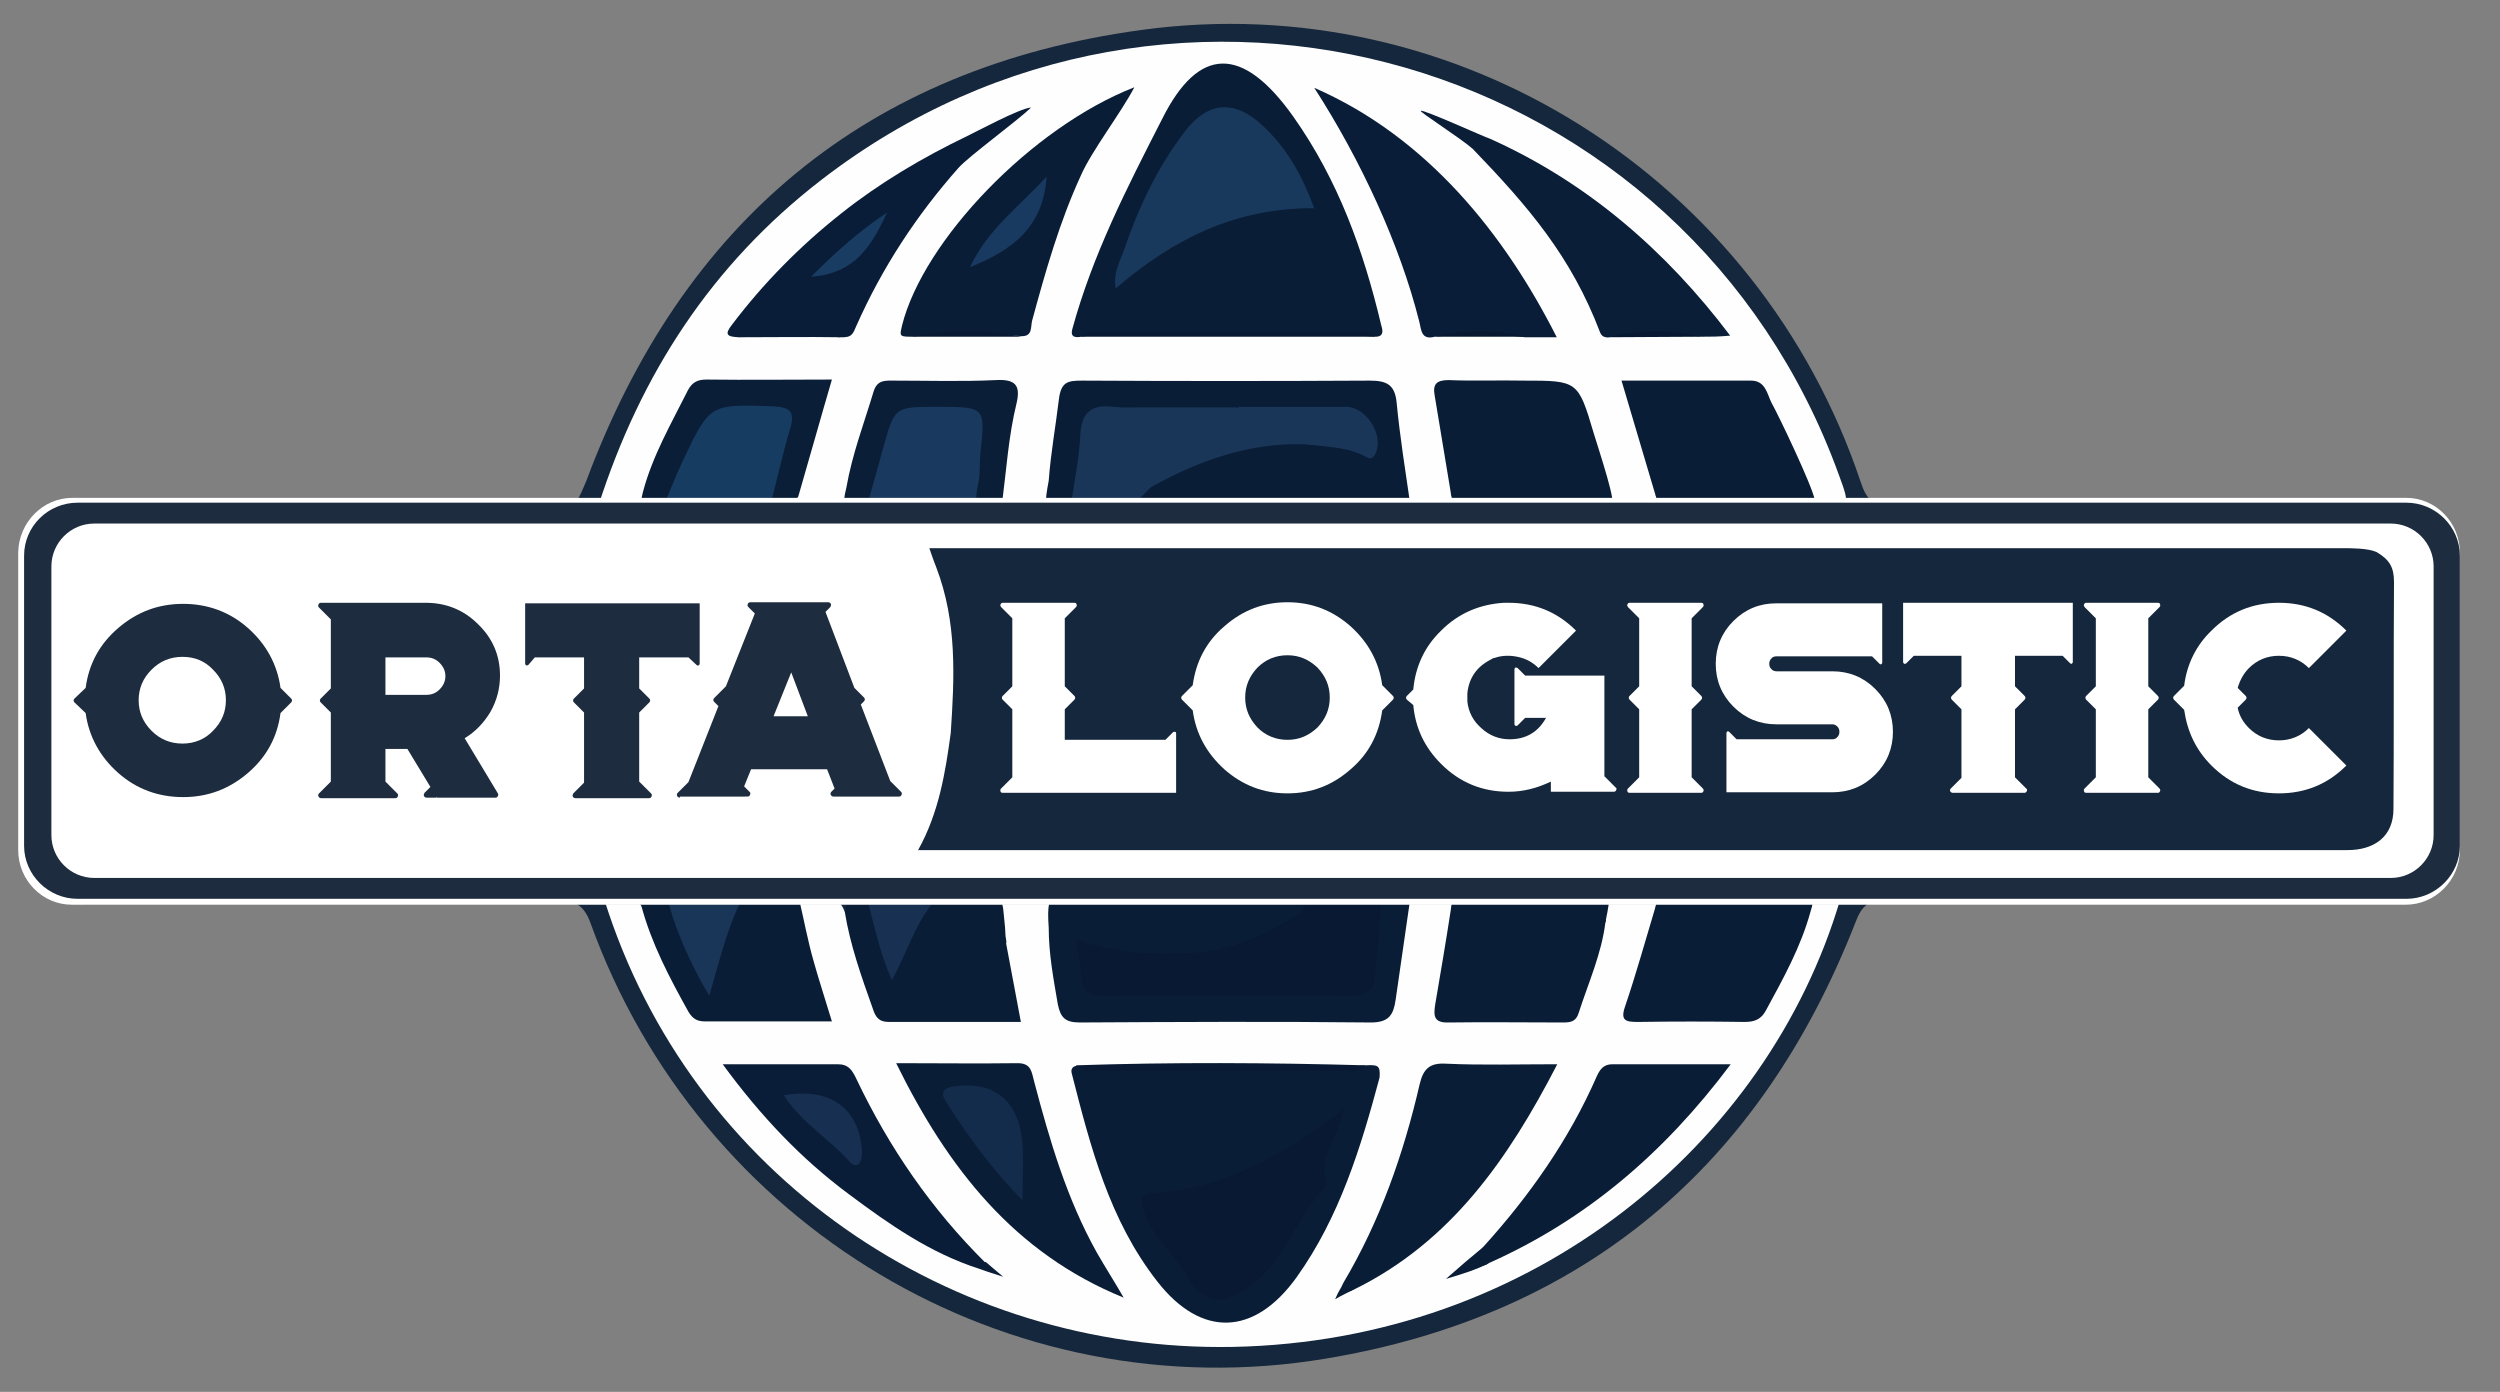 <?xml version="1.0" encoding="utf-8"?>
<!-- Generator: Adobe Illustrator 24.0.1, SVG Export Plug-In . SVG Version: 6.00 Build 0)  -->
<!DOCTYPE svg PUBLIC "-//W3C//DTD SVG 1.1//EN" "http://www.w3.org/Graphics/SVG/1.1/DTD/svg11.dtd">
<svg version="1.1" id="Слой_1" xmlns:x="http://ns.adobe.com/Extensibility/1.0/" xmlns:i="http://ns.adobe.com/AdobeIllustrator/10.0/" xmlns:graph="http://ns.adobe.com/Graphs/1.0/"
	 xmlns="http://www.w3.org/2000/svg" xmlns:xlink="http://www.w3.org/1999/xlink" x="0px" y="0px" viewBox="0 0 467 260"
	 style="enable-background:new 0 0 467 260;" xml:space="preserve">
<rect x="0" y="0" width="467" height="260" fill="#808080" stroke="none"/>
<style type="text/css">
	.st0{fill:#15273C;}
	.st1{fill:#FEFEFE;}
	.st2{fill:#091D37;}
	.st3{fill:#091933;}
	.st4{fill:#0A1D37;}
	.st5{fill:#19395E;}
	.st6{fill:#173C62;}
	.st7{fill:#0A1E38;}
	.st8{fill:#193659;}
	.st9{fill:#193558;}
	.st10{fill:#183153;}
	.st11{fill:#394B5D;}
	.st12{fill:#0A1D38;}
	.st13{fill:#091932;}
	.st14{fill:#071932;}
	.st15{fill:#18385C;}
	.st16{fill:#183A60;}
	.st17{fill:#193C62;}
	.st18{fill:#142C4C;}
	.st19{fill:#172F51;}
	.st20{fill:#1D2C3E;}
	.st21{fill:#FFFFFF;}
</style>
<g>
	<path class="st0" d="M399,168.2c-15.5,0-31,0.1-46.5-0.1c-3.4,0-4.7,1-5.9,4.2c-17.8,45.6-50.8,73.5-99,81.5
		c-59.4,9.9-116.9-24.8-137.3-81.4c-1.3-3.5-3-4.2-6.3-4.2c-28.3,0.1-56.6,0.1-84.9,0.1c-8.5,0-13-4.5-13-12.7c0-16.1,0-32.3,0-48.4
		c0-7.2,5.6-12.7,13-12.7c28,0,56-0.1,83.9,0.1c3.8,0,3.9,1.6,6.5-4.7c18-48.4,52.4-77.3,103.7-84.3c59-8.1,115.4,27.7,134.4,84.5
		c1.1,3.4,2.5,4.5,6.1,4.5c30.6-0.2,61.3-0.1,91.9-0.1c6.6,0,13.3,6.6,13.3,13.1c0,16.1,0,32.3,0,48.4c0,6.2-6.1,12.3-12.4,12.3
		C430.6,168.3,414.8,168.2,399,168.2z"/>
	<path class="st1" d="M231.4,98.4c70.3,0,140.6,0,210.9,0c6.4,0,10.6,4.1,10.6,10.6c0,15,0,30,0,45c0,5.5-3.4,9.1-9,9.4
		c-1.2,0.1-2.3,0-3.5,0c-89.1,0-178.2,0-267.4,0c-50,0-99.9-0.1-149.9,0.1c-4.6,0-7.9-1.9-11.6-3.8c-2-1.1-1.4-2.8-1.4-4.4
		c0-16,0-32,0-48c0-4.8,4.4-9.1,9.4-9.1c8.8,0,17.7,0.1,26.5,0.1C107.8,98.4,169.6,98.4,231.4,98.4L231.4,98.4z"/>
	<path class="st1" d="M271.2,92.6c4.4,4.4-5.2,1-7.6,1.9c-3-2.6-2.3-6.4-2.8-9.7c-1.8-13.5-1.3-11.5-13.2-11.6
		c-14-0.1-27.9,0.1-41.9-0.1c-4.3-0.1-6.1,1.7-7,5.8c-0.8,3.8,0.1,8.1-2.6,11.5c2,6.7-5.2,4-8.7,4.2c-2-3.3-0.4-6.8-0.2-10.1
		c0.1-2.5,0.7-4.9,1.1-7.4c0.4-2.4-0.3-3.9-3-4c-5.6-0.1-11.3-0.1-16.9,0c-3.1,0.1-4,2.3-5,4.7c-1.9,4.6-2.4,9.7-5.2,13.8
		c1.2,5.1-9.6,3.6-9.1,1.9c-1.3-5.2,1.7-9.7,2.8-14.4c1.5-6.2,1.6-6.2-4.6-6.2c-3.8,0-7.7,0.2-11.5-0.1c-3.9-0.2-6,1.5-7.8,4.8
		c-2.8,4.9-4.6,10.2-7.8,14.9c0,4-5.2,1.6-8.4,1.9c7.9-24.6,21.2-45,41.5-60.7c66-51.1,161.8-23.4,190.2,55c2.2,6,2.2,6-4.1,5.7
		c-1.8-0.8-1.8-2.9-2.8-4.2c-0.2-0.4-0.4-0.8-0.6-1.2c-1-2.4-1.7-4.8-3.1-7c-2.2-7.6-7.3-10.4-15-9.2c-2.6,0.4-5.3,0-7.9,0.1
		c-4.9,0.1-5,0.3-3.6,5.3c1.4,4.7,3.9,9.2,2.9,14.4c2,3.7-3.6,1.4-5.4,2c-3.7,1.2-2.4-2.7-3.8-4c-2.8-3.9-3.4-8.6-4.9-12.9
		c-1.2-3.3-3.1-4.8-6.6-4.7c-4.8,0.2-9.6,0.1-14.5,0c-3.6-0.1-4.7,1.5-4,4.9C271.1,82.8,272.6,87.6,271.2,92.6z"/>
	<path class="st1" d="M338,170.2c0.4-3.2,3.3-2.7,5.7-2c-13.5,45.4-57.3,82.3-113.4,83.4c-52.6,1-101.2-31.9-117.4-83.5
		c2.4-0.1,4.9-1.3,6.9,1.1c3.8,4.3,4.9,10,7.6,14.9c2.2,4.1,4.8,5.9,9.4,5.5c3.9-0.3,7.9-0.2,11.9,0c3.7,0.1,4.9-1.3,3.5-4.8
		c-1.3-3.4-1.9-7-2.9-10.5c-0.6-2-1.2-4.2,0-6.3c2.9,0.6,6.7-2.3,8.5,2.3c3.3,3.7,3.1,8.6,4.8,12.9c2.4,6.1,2.4,6.3,9,6.3
		c4.5,0,9-0.1,13.5,0.1c2.9,0.1,3.8-1,3.5-3.8c-0.4-3.2-1.8-6.5-0.6-9.8c0-1-0.9-2-0.9-3c0-1.9-1.6-4.9,3.1-5.1
		c14.1-2,7.2,11.4,7.8,14.4c1.3,6.5,1.9,7.2,8.4,7.2c15.3,0,30.6,0,45.9,0c6,0,6.6-0.6,7.7-6.6c0.6-3.3,0.7-6.6,1.3-9.9
		c0.4-1.7,0.3-3.7,2.1-4.8c2.5,0.8,7.8-3.5,9.4,0.9c1.7,4.7-2,10.1-2.5,14.6c-0.7,5.7-0.6,5.9,5.2,5.9c4.3,0,8.6-0.1,13,0
		c3.5,0.1,5.4-1.3,6.6-4.6c1.6-4.3,2-9.1,4.9-12.9c-1.3-4.9,0.2-4.9,3.6-4.1c1.8,0.5,6.3-2.8,6.9,1.1c0.6,5.3-3.1,10.9-4.6,15.8
		c-1.2,4.1-1,4.6,3.4,4.7c4.7,0.1,9.3-0.1,14,0.1c3.4,0.1,5.4-1.5,7.1-4.4C333.2,180.3,334.1,174.4,338,170.2z"/>
	<path class="st2" d="M195.9,89.8c0.4-5.3,1.3-10.2,1.9-15.2c0.4-3.3,1.7-3.5,4.3-3.5c17.9,0.1,35.8,0.1,53.8,0c3.2,0,4.7,0.8,5,4.2
		c0.6,6.2,1.6,12.5,2.5,18.7c-15.6,0-31.1,0.1-46.7,0.1c-1.3,0-2.7,0.3-3.7-1c0.2-1.4,1.2-2.3,2.3-3.1c8.8-5.7,18.3-8.8,28.8-7.8
		c2.4,0.9,4.9,0.4,7.3,0.9c1.3,0.2,3.2,1.3,3.6-1c0.3-1.9-0.4-3.6-2.5-4.3c-1-0.3-1.9-0.3-2.9-0.3c-6.4,0-12.9-0.2-19.3,0.1
		c-5.6,0.1-11.1-0.2-16.7-0.1c-10.1,0.1-10.1,0.1-11.3,10.1c-0.3,2.3-0.6,4.6-2.3,6.5C196.5,94.6,194.3,98.1,195.9,89.8z"/>
	<path class="st2" d="M263.4,168.1c-0.9,6.2-1.8,12.5-2.7,18.7c-0.4,2.7-1.2,4.2-4.6,4.2c-18.1-0.2-36.3-0.1-54.4,0
		c-2.8,0-3.6-1-4.1-3.4c-0.8-4.7-1.7-9.4-1.7-14.3c-0.6-8.3,1.5-5.5,5.8-5.4c14.1,0.3,28.2,0.1,42.4,0.1c1.2,3.7-1.9,4.6-4,5.8
		c-10.1,5.9-21,6.6-32.4,4.9c-1.5-0.2-3.8-2.3-4.3,0.8c-0.4,2.3,0.5,4.7,3.6,5c1.3,0.1,2.7,0.1,4,0.1c12.5,0,25,0,37.4,0
		c6.6,0,6.6-0.2,7.4-6.5c0.4-3.4,0.2-7,2.3-10.1C259.8,168,261.6,168.1,263.4,168.1z"/>
	<path class="st3" d="M258,168c-0.4,4.8-0.6,9.6-1.1,14.3c-0.2,2.5-1.6,3.7-4.3,3.7c-15.5-0.1-30.9-0.1-46.4,0
		c-2.6,0-4.1-0.8-4.2-3.7c-0.1-2.1-0.6-4.2-1.1-6.9c7.2,2.7,14.1,2.9,21.2,2.6c7.5-0.3,14-3.2,20.2-7.1c1.1-0.7,1.7-1.6,1.7-2.8
		C248.7,168,253.3,168,258,168z"/>
	<path class="st2" d="M187.9,176c0.9,4.8,1.8,9.6,2.8,14.9c-8.5,0-16.6,0-24.7,0c-1.9,0-2.5-1-3-2.6c-2.1-5.9-4.2-11.8-5.2-18
		c0.4-2.7,2.4-2.4,4.2-2.4c3.1,3.1,2.6,7.6,4.8,11.8c1.2-2.6,2.3-5.1,3.6-7.4c0.8-1.4,1-3.7,3.5-3.4c3.4-1.8,7-0.8,10.6-0.9
		c2-0.1,2.8-0.4,3,2.8C187.7,172.5,187.8,173.7,187.9,176z"/>
	<path class="st2" d="M271,92c-1-6-2-12.1-3-18.1c-0.4-2.1,0.3-2.9,2.6-2.9c4.7,0.2,9.3,0,14,0.1c10.1,0,10.2,0,13.1,9.8
		c0.9,3,4.8,14.6,3.1,13.2c0.4,3-1.7,0.5-4.8,0C289.8,93.6,271.5,99.3,271,92z"/>
	<path class="st4" d="M149.3,168.1c0.9,3.8,1.6,7.7,2.7,11.5c1,3.6,2.2,7.2,3.4,11.2c-8.2,0-15.9,0-23.7,0c-1.5,0-2.3-0.5-3.1-1.8
		c-3.5-6.3-6.9-12.7-8.8-19.8c1.6-2.2,3.4-1.1,5.1-0.3c3.4,3.7,4.2,8.7,6.6,12.7c0,0.9,1,0.1,0.4,0.3c-0.3,0.1-0.4,0-0.4-0.3
		c0.8-4.9,2.4-9.4,6.4-12.7C141.7,167.1,145.6,168.2,149.3,168.1z"/>
	<path class="st2" d="M339,93.4c-0.4-2.5-6.8-15.9-8.1-18.2c-0.8-1.6-1.1-4.1-3.8-4.1c-8,0-16,0-24.2,0c2.2,7.4,4.2,14.2,6.2,20.9
		c2.3,8.4,9.7,2.3,9.7,2.3"/>
	<path class="st4" d="M275,168c7.7,0,15.3,0,23,0c0.5,0.4,1.4,0.9,1,1.5c-2.8,4.2-2.9,9.4-4.9,13.9c-1.2,2.5-3,3.8-5.8,3.9
		c-4,0.1-7.9,0-11.9,0.3c-2.3,0.2-3.6-1.1-3.5-3.2C273,178.9,272.3,173.2,275,168z"/>
	<path class="st5" d="M183,90c-0.9,3.3,2.5,4.6-6.5,4.1c-4.8-0.3-9.6-0.1-14.4-0.1c-1.4-6.6,1.7-12.1,4.5-17.7
		c0.4-0.9,1.5-1.3,2.5-1.4c4.5-0.6,8.9-0.5,13.4-0.1c1.9,0.2,3.2,1.2,3,3.2C185.1,82.1,185.3,86.3,183,90z"/>
	<path class="st6" d="M144,94c-6.6,0-13.2,0-19.9,0c0-7,3.9-12.5,7.6-17.9c1.4-2.1,13.8-2.1,15.9-0.6c1.2,0.9,1.6,2.2,1.3,3.5
		C147.8,84.2,147.3,89.6,144,94z"/>
	<path class="st7" d="M144,94c1.2-4.6,2.2-9.3,3.6-13.9c1-3.3-0.1-4-3.2-4.2c-11.8-0.4-11.8-0.5-16.9,10.3c-1.2,2.5-2.2,5.2-3.3,7.7
		c-1.6-0.2-5.6,3.8-4.1-2c1.8-6.8,5.3-12.8,8.4-19c0.8-1.5,1.8-2,3.5-2c7.6,0.1,15.3,0,23.4,0c-2.2,7.5-4.2,14.7-6.3,21.9
		C147.4,94,145.7,94.1,144,94z"/>
	<path class="st7" d="M182.8,90c0.3-1.7,0.2-3.4,0.3-5c1-9,1.1-9-8.1-9c-8,0-7.9,0-10.1,8c-0.9,3.3-1.9,6.7-2.8,10
		c-2.1,0.1-5.7,3.9-4-2.9c1.1-6.3,3.3-12,5.1-18c0.7-2.2,2.2-2,3.9-2c6.3,0,12.6,0.2,18.9-0.1c3.6-0.2,4.7,0.9,3.9,4.3
		c-1.5,6.1-1.9,12.4-2.7,18.6C184,94.5,181.3,96.7,182.8,90z"/>
	<path class="st8" d="M244,83c-10.5-0.4-20,3-29,8c-2,0.9-4.1,1.8-6,3c-1,0-2,0-3,0c-0.8-0.6-2.1-1.5-1.3-2.3
		c4.8-4.6,8.4-10.3,14-14c0.3-0.2,1-0.3,1.3,0.3c0-0.1,0-0.1-0.1-0.2c-2.2-0.9-5.5,2.5-7-1.7c6,0,12,0,18,0
		c3.4,1.1,6.8,0.2,10.2,0.5c1,0.1,2.1-0.2,2.9,0.2c1.7,0.8,0.4,1.7,0,2.7c-0.6,1.8,0.9,0.4,1.3,0.6c1.1,0.5,1.3,2.4,2.3,2.1
		C249.4,81.8,246.3,83.3,244,83z"/>
	<path class="st4" d="M315,168c1.7-0.8,18.2,1.1,18,0c2,0.3,7.1-3.3,5.2,2.3c-1.8,6.6-5.1,12.5-8.3,18.4c-0.9,1.7-2.1,2.2-4,2.2
		c-6.6-0.1-13.3-0.1-19.9,0c-2.3,0-3.4-0.2-2.4-3c2-5.9,3.7-12,5.5-18C310,165.6,312.8,167.9,315,168z"/>
	<path class="st4" d="M275,168c-0.3,4.9-0.7,9.7-1,14.6c-0.1,2.4-0.6,4.8,3.5,3.6c2.4-0.7,5.3-0.2,7.9-0.2c6.8,0,8.5-1.7,8.7-8.8
		c0.1-3.5,3.3-5.8,3.8-9.1c2.7,0.3,3.2-1.8,2,4.1c-0.7,5.9-3.2,11.4-5,17c-0.5,1.7-1.6,1.8-3,1.8c-7.1,0-14.2-0.1-21.3,0
		c-2.9,0.1-2.8-1.4-2.5-3.4c1-5.9,2-11.7,2.9-17.6C271.5,165.2,273.1,167.6,275,168z"/>
	<path class="st8" d="M213,76.1c2.3,2,5.1,0.4,7.9,1.2c-4.4,2.9-7.1,7.6-11.6,10.2c-0.4,0.2-0.5,0.6-0.4,1.2c0.4,2.4,0.3,2.6-2,2.7
		c-2.9,0.2-0.8,1.6-0.8,2.6c-2,0-4,0-6,0c0.6-4.2,1.5-8.5,1.7-12.7c0.2-4.5,2.3-5.8,6.3-5.3C209.7,76.2,211.3,76.1,213,76.1z"/>
	<path class="st9" d="M138.1,169c-2.3,4.6-4,11.5-5.6,17c-3-4.9-6.2-11.9-7.5-17C129.3,167.3,133.7,167.3,138.1,169z"/>
	<path class="st10" d="M174,169c-3.2,4-4.6,9-7.4,14.1c-2.3-5.3-3.3-10.3-4.6-15.1C166,168.5,170.2,166.9,174,169z"/>
	<path class="st8" d="M209,94c1.5-2.1,3.3-3.4,6-3c-0.7,0.7-1.3,1.3-2,2C211.8,93.7,210.5,94.2,209,94z"/>
	<path class="st0" d="M443,103c2.4,1.4,3,3.5,3,6.2c-0.1,14.1,0,28.3-0.1,42.4c0,5.2-2,7.3-7,7.3c-87.6,0-175.1,0-262.7,0
		c-1.1,0-2.3-0.1-4.3-0.2c3.9-7,5.1-14.3,6.1-21.7c0.7-10.4,1.6-20.9-2.7-30.9c-1.1-2.6-0.7-3.8,2.2-3.6c0.8,0,1.7,0,2.5,0
		c86,0,172,0,258,0C439.7,102.6,441.4,102.2,443,103z"/>
	<path class="st11" d="M443,103c-87.3,0-174.6,0-262,0c-6,0-5.6-0.1-3.8,5.6c3,9.3,2.3,18.9,0.9,28.4c-0.6-7,0.5-14-0.9-20.9
		c-0.5-2.4-1-4.9-1.8-7.3c-2.3-6.8-2.4-6.8,4.7-6.8c85.8,0,171.5,0,257.3,0.1C439.3,102.1,441.4,101.1,443,103z"/>
	<path class="st2" d="M202,62.9c-1.1,0.2-2.1,0.1-1.7-1.4c3.8-13.9,10.1-26.2,16.8-39.3c6.8-13.6,15-13.8,24.5-0.4
		c8.4,11.9,13.1,25,16.4,38.9c0.2,0.7,0.7,2.1-0.9,2.2c-12.9-0.9-25.8-0.2-38.6-0.3C212.9,62.5,207.4,62,202,62.9z"/>
	<path class="st4" d="M170,62.9c-2.1,0-1.9-0.3-1.5-2.1c4-15.9,24.2-37,43.4-44.5c-2.5,4.8-8,11.9-10,16.5c-4,8.7-6.6,17.9-9.1,27.1
		c-0.3,1.2,0.1,2.9-1.9,2.9C184,62.3,177,62.3,170,62.9z"/>
	<path class="st12" d="M138,63c-2.2-0.1-2.7-0.5-1.3-2.3c5.9-7.8,12.7-14.7,20.4-20.8c7.3-5.8,15.3-10.5,23.6-14.5
		c1.1-0.5,10-5.3,11.9-5.3c-2.6,2.5-11.5,9-13.5,11.2c-7.9,8.9-14.3,18.7-19.1,29.5c-0.7,1.6-0.8,2.3-3.1,2.2
		C150.7,62.6,144.4,61.8,138,63z"/>
	<path class="st12" d="M268,62.9c-2.6,0.7-2.5-1.4-2.9-2.9c-3.6-14.3-10.9-30.1-19.6-43.6c21.1,9.2,35.6,27.4,45.3,46.6
		c-2.3,0-4.1,0-5.9,0C279.3,62.3,273.6,62.3,268,62.9z"/>
	<path class="st7" d="M278.3,25.9c18.1,8.1,32.9,20.9,44.9,36.8c-2.4,0.2-3.3,0.2-5.3,0.2c-5.6-0.6-11.3-0.6-16.9,0
		c-0.9,0.2-1.7,0.2-2.1-0.8c-5.4-14.2-13.4-23.5-23.8-34.3c-2.4-2.1-10-6.9-9.7-7.1C265.9,20.4,277.5,25.7,278.3,25.9z"/>
	<path class="st13" d="M202,62.9c1-1.2,2.4-0.9,3.7-0.9c15.8,0,31.6,0,47.4,0c1.3,0,2.7-0.3,3.8,0.9C238.6,62.9,220.3,62.9,202,62.9
		z"/>
	<path class="st12" d="M138,63c0.4-0.5,0.9-1.4,1.3-1.3c5.9,0.7,11.9-0.4,17.7,1.3C150.7,62.9,144.4,63,138,63z"/>
	<path class="st13" d="M170,62.9c7-1.4,14-1.4,20.9,0C184,62.9,177,62.9,170,62.9z"/>
	<path class="st14" d="M300,63c5.7-1.4,12.3-1.5,17.9-0.1C312.3,62.9,305.7,63,300,63z"/>
	<path class="st14" d="M268,62.9c5.7-1.4,11.3-1.4,16.9,0C279.3,62.9,273.6,62.9,268,62.9z"/>
	<path class="st2" d="M255,199c2.3-0.1,2.9-0.1,2.7,2.3c-3.5,13.1-7.5,26.1-15.5,37.3c-7.9,11-17.8,11.3-26,0.8
		c-9-11.5-12.5-25.2-16-38.9c-0.2-0.7,0.1-1.3,0.9-1.4c8.9,1.2,17.8,0.5,26.7,0.5C236.8,199.4,245.9,200.1,255,199z"/>
	<path class="st2" d="M250.9,239.7c6.9-11.6,11.3-24.2,14.3-37.2c0.7-2.9,1.9-4,5-3.8c6.6,0.3,13.2,0.1,20.7,0.1
		c-9.2,17.8-19.9,33.2-38,42.1C251.6,241.6,250.7,241.5,250.9,239.7z"/>
	<path class="st4" d="M277,233c8.7-9.6,16.1-20.1,21.3-32c0.6-1.3,1.3-2.2,2.9-2.2c7.1,0,14.1,0,22.1,0
		c-12.5,16.7-27.1,29.1-45.3,37.2c-0.7,0.5-1.6,0.6-2-0.1C275.5,234.7,276.5,233.9,277,233z"/>
	<path class="st4" d="M209.9,242.4c-20.4-8.3-32.8-24.1-42.5-43.8c8.1,0,15.4,0.1,22.7,0c2.6,0,2.6,1.7,3.1,3.5
		c2.9,11,6.1,21.9,11.7,31.9C206.5,236.8,208.3,239.6,209.9,242.4z"/>
	<path class="st12" d="M182.9,237c-9.1-2.9-16.8-8.3-24.3-13.9c-8.9-6.6-16.5-14.6-23.6-24.3c7.7,0,14.6,0,21.5,0
		c2,0,2.7,1.1,3.5,2.8c6.1,12.8,14,24.3,24.1,34.3C184.4,236.7,184.1,237.2,182.9,237z"/>
	<path class="st3" d="M255,199c-1,1.2-2.4,1-3.7,1c-15.6,0-31.1,0-46.7,0c-1.3,0-2.7,0.2-3.6-1C219,198.4,237,198.5,255,199z"/>
	<path class="st4" d="M277,233c0.3,1-1.6,2.8,1.1,3c-2.5,1.2-4,1.7-8,2.9C272.6,236.7,274.8,234.8,277,233z"/>
	<path class="st4" d="M250.9,239.7c0.4,0.9,1.2,1,2,1.1c-1.1,0.7-2.2,1.1-3.5,1.9C250.2,240.8,250.3,241.1,250.9,239.7z"/>
	<path class="st4" d="M182.9,237c0.4-0.4,0.8-0.8,1.2-1.3c0.9,0.8,1.9,1.6,3.3,2.8C185.3,237.8,184.8,237.7,182.9,237z"/>
	<path class="st8" d="M244,83c-2.2-1-1.2-1.4-3.6-1.4c0.6-2.3,3.6-1.6,3.8-4.1c-4.2-1.8-9,1-13.1-1.5c6.8,0,13.6,0,20.4,0
		c3.7,0,7,5.3,5.5,8.6c-0.3,0.7-0.8,1.3-1.5,0.9C251.8,83.5,249,83.6,244,83z"/>
	<path class="st15" d="M245.5,38.9c-14.5-0.1-26.2,5.6-37.1,15c-0.5-3.1,0.9-5.2,1.6-7.3c2.7-7.9,6.2-15.3,11.3-22
		c4.4-5.8,9.5-6,14.7-1C240.5,27.8,243.3,32.9,245.5,38.9z"/>
	<path class="st16" d="M181.2,49.9c3.4-7.2,9.2-11.3,14.3-16.9C194.9,42.4,189.2,46.7,181.2,49.9z"/>
	<path class="st17" d="M151.5,51.7c4.6-4.6,8.7-8.3,14.2-12C162.7,46.2,159.6,51.1,151.5,51.7z"/>
	<path class="st3" d="M251,207.2c-0.9,5.3-5,9.1-3.1,14.1c-6.5,6.6-8.5,17.2-18.2,21.1c-3.3,1.3-6.6-1.4-7.3-2.9
		c-2.5-4.8-7.2-8.1-8.8-13.5c-0.6-2.2-0.3-3.1,2-3.2C227.8,222.3,240.1,215.7,251,207.2z"/>
	<path class="st18" d="M191,224.2c-6.1-6.2-10.4-12.3-14.4-18.6c-1.2-1.9,0.2-2.5,2-2.7c6.9-0.9,11.5,2.6,12.3,9.9
		C191.3,216.2,191,219.6,191,224.2z"/>
	<path class="st19" d="M146.4,204.6c8.7-1.5,14,2.4,14.6,10.2c0.1,0.8,0,1.7-0.4,2.4s-1.2,0.5-1.7,0
		C155,212.8,149.8,209.8,146.4,204.6z"/>
</g>
<path class="st20" d="M448.9,168.9H16.1c-5.5,0-10-4.5-10-10v-55.5c0-5.5,4.5-10,10-10h432.8c5.5,0,10,4.5,10,10v55.5
	C458.9,164.4,454.4,168.9,448.9,168.9z"/>
<path class="st21" d="M449.4,169h-436c-5.5,0-10-4.6-10-10.2v-55.6C3.5,97.6,8,93,13.5,93h436c5.5,0,10,4.6,10,10.2v55.6
	C459.5,164.4,454.9,169,449.4,169z"/>
<path class="st20" d="M449.5,167.9h-435c-5.5,0-10-4.5-10-9.9v-54.2c0-5.5,4.5-9.9,10-9.9h435c5.5,0,10,4.5,10,9.9V158
	C459.5,163.4,455,167.9,449.5,167.9z"/>
<path class="st21" d="M446.6,164h-429c-4.4,0-8-3.6-8-8v-50.2c0-4.4,3.6-8,8-8h429c4.4,0,8,3.6,8,8V156
	C454.6,160.4,451,164,446.6,164z"/>
<g>
	<path class="st20" d="M13.9,131.2c-0.2-0.2-0.2-0.5,0-0.7l2.1-2c0.6-4.5,2.6-8.2,6.1-11.2s7.5-4.5,12.1-4.5s8.7,1.5,12.1,4.5
		s5.5,6.8,6.1,11.2l2,2c0.2,0.2,0.2,0.5,0,0.7l-2,2c-0.6,4.5-2.6,8.2-6.1,11.2s-7.5,4.5-12.1,4.5s-8.7-1.5-12.1-4.5
		s-5.5-6.8-6.1-11.2L13.9,131.2z M34.1,122.7c-2.3,0-4.2,0.8-5.8,2.4c-1.6,1.6-2.4,3.5-2.4,5.7s0.8,4.1,2.4,5.7
		c1.6,1.6,3.5,2.4,5.8,2.4c2.2,0,4.2-0.8,5.7-2.4c1.6-1.6,2.4-3.5,2.4-5.7s-0.8-4.1-2.4-5.7C38.3,123.5,36.4,122.7,34.1,122.7z"/>
	<path class="st20" d="M61.8,146v-12.9l-1.9-1.9c-0.2-0.2-0.2-0.5,0-0.7l1.9-1.9v-12.9l-2.2-2.2c-0.2-0.2-0.2-0.4-0.1-0.6
		c0.1-0.2,0.2-0.3,0.5-0.3h19.5c3.8,0,7.1,1.3,9.8,4c2.7,2.6,4.1,5.8,4.1,9.6c0,2.4-0.6,4.7-1.8,6.8c-1.2,2-2.8,3.7-4.8,4.9
		l6.2,10.3c0.1,0.2,0.1,0.3,0,0.5s-0.2,0.3-0.4,0.3h-11l-0.1-0.2v0.2h-1.8c-0.2,0-0.4-0.1-0.5-0.3s0-0.4,0.1-0.6l1.1-1.1l-4.3-7.1
		H72v6.1l2.2,2.2c0.2,0.2,0.2,0.3,0.1,0.6c-0.1,0.2-0.2,0.3-0.5,0.3H60c-0.2,0-0.4-0.1-0.5-0.3s-0.1-0.4,0.1-0.6L61.8,146z
		 M72,129.8h7.6c1,0,1.8-0.3,2.5-1s1.1-1.5,1.1-2.5s-0.4-1.8-1.1-2.5s-1.5-1-2.5-1H72V129.8z"/>
	<path class="st20" d="M98.7,124.2c-0.1,0.1-0.2,0.1-0.4,0.1c-0.1-0.1-0.2-0.2-0.2-0.3v-11.3h32.6V124c0,0.1-0.1,0.2-0.2,0.3
		c-0.1,0.1-0.3,0-0.4-0.1l-1.5-1.4h-9.2v5.8l1.9,1.9c0.2,0.2,0.2,0.5,0,0.7l-1.9,1.9V146l2.2,2.2c0.2,0.2,0.2,0.3,0.1,0.6
		c-0.1,0.2-0.2,0.3-0.5,0.3h-13.7c-0.2,0-0.4-0.1-0.5-0.3s0-0.4,0.1-0.6l2-2v-13.1l-1.9-1.9c-0.2-0.2-0.2-0.5,0-0.7l1.9-1.9v-5.8
		h-9.2L98.7,124.2z"/>
	<path class="st20" d="M127,149c-0.2,0-0.4-0.1-0.5-0.3s-0.1-0.4,0.1-0.6l2-2l5.6-14.2l-0.8-0.8c-0.2-0.2-0.2-0.5,0-0.7l2.2-2.2
		l5.4-13.6l-1.2-1.2c-0.2-0.2-0.2-0.4-0.1-0.6s0.2-0.3,0.5-0.3h14.5c0.2,0,0.4,0.1,0.5,0.3c0.1,0.2,0,0.4-0.1,0.6l-0.9,0.9l5.4,14.2
		l1.8,1.8c0.2,0.2,0.2,0.5,0,0.7l-0.6,0.6l5.5,14.3l2,2c0.2,0.2,0.2,0.3,0.1,0.6c-0.1,0.2-0.2,0.3-0.5,0.3h-12.2
		c-0.2,0-0.4-0.1-0.5-0.3s-0.1-0.4,0.1-0.6l0.6-0.6l-1.4-3.6h-14.2l-1.3,3.2l1,1c0.2,0.2,0.2,0.3,0.1,0.6c-0.1,0.2-0.2,0.3-0.5,0.3
		H127V149z M144.5,133.8h6.4l-3.1-8.2L144.5,133.8z"/>
</g>
<path class="st0" d="M179.6,102.4c86,0,172,0,258,0c1.6,0,4.7,0,6.3,0.7c2.4,1.4,3.3,2.8,3.3,5.6c-0.1,14.1,0,28.3-0.1,42.4
	c0,5.2-3.6,7.7-8.6,7.7c-87.6,0-175.1,0-262.7,0c-1.1,0-2,0-4.3,0c3.9-7,5.1-14.5,6.1-21.9c0.7-10.4,1.2-20.7-2.7-30.9
	c-0.6-1.5-1.3-3.6-1.3-3.6"/>
<g>
	<path class="st21" d="M189.1,145.2v-12.7l-1.8-1.8c-0.2-0.2-0.2-0.5,0-0.7l1.8-1.8v-12.7l-2.1-2.1c-0.1-0.2-0.2-0.3-0.1-0.5
		c0.1-0.2,0.2-0.3,0.4-0.3h13.4c0.2,0,0.4,0.1,0.4,0.3c0.1,0.2,0,0.4-0.1,0.5l-2.1,2.1v12.7l1.8,1.8c0.2,0.2,0.2,0.5,0,0.7l-1.8,1.8
		v5.7h18.8l1.4-1.4c0.1-0.1,0.2-0.1,0.4-0.1c0.1,0,0.2,0.1,0.2,0.3v11.1h-32.4c-0.2,0-0.4-0.1-0.4-0.3c-0.1-0.2,0-0.4,0.1-0.5
		L189.1,145.2z"/>
	<path class="st21" d="M220.8,130.7c-0.2-0.2-0.2-0.5,0-0.7l2-2c0.6-4.4,2.5-8.1,5.9-11c3.4-3,7.3-4.5,11.8-4.5s8.4,1.5,11.8,4.5
		c3.3,3,5.3,6.6,5.9,11l2,2c0.2,0.2,0.2,0.5,0,0.7l-2,2c-0.6,4.4-2.5,8.1-5.9,11c-3.4,3-7.3,4.5-11.8,4.5s-8.4-1.5-11.8-4.5
		c-3.3-3-5.3-6.6-5.9-11L220.8,130.7z M240.5,122.4c-2.2,0-4.1,0.8-5.6,2.3c-1.5,1.6-2.3,3.4-2.3,5.6s0.8,4,2.3,5.6
		c1.5,1.5,3.4,2.3,5.6,2.3c2.2,0,4-0.8,5.6-2.3c1.5-1.6,2.3-3.4,2.3-5.6c0-2.2-0.8-4-2.3-5.6C244.5,123.2,242.7,122.4,240.5,122.4z"
		/>
	<path class="st21" d="M262.8,130.7c-0.2-0.2-0.2-0.5,0-0.7l1.2-1.2c0.4-4.3,2.1-8,5.2-11c3.2-3.2,7.1-4.9,11.7-5.2
		c0.1,0,0.3,0,0.4,0h0.1c0.1,0,0.3,0,0.4,0c4.9,0,9.1,1.7,12.6,5.2l-7,7c-1.1-1.1-2.4-1.8-3.9-2.1c-1.4-0.3-2.9-0.3-4.3,0.2h-0.1
		c0,0-0.1,0-0.2,0.1h-0.1c0,0-0.1,0-0.1,0.1c-0.1,0-0.2,0.1-0.2,0.1l0,0c-2.6,1.3-4.1,3.4-4.4,6.3l0,0c0,0.1,0,0.2,0,0.3s0,0.1,0,0
		c0,0.1,0,0.3,0,0.4c0,0.1,0,0.3,0,0.4l0,0c0,0.1,0,0.3,0,0.4c0.2,2,1.1,3.7,2.6,5c1.5,1.4,3.3,2.1,5.3,2.1c3,0,5.3-1.3,6.8-4h-3.9
		l-1.4,1.4c-0.1,0.1-0.2,0.1-0.4,0.1c-0.1-0.1-0.2-0.2-0.2-0.3V125c0-0.1,0.1-0.3,0.2-0.3s0.3,0,0.4,0.1l1.4,1.4h14.8V145l2.1,2.1
		c0.2,0.1,0.2,0.3,0.1,0.5s-0.2,0.3-0.5,0.3h-11.7V146c-2.5,1.2-5.1,1.9-7.9,1.9c-4.9,0-9.1-1.7-12.6-5.2l0,0
		c-3.1-3.1-4.8-6.7-5.2-11L262.8,130.7z"/>
	<path class="st21" d="M306.2,145.2v-12.7l-1.8-1.8c-0.2-0.2-0.2-0.5,0-0.7l1.8-1.8v-12.7l-2.1-2.1c-0.1-0.2-0.2-0.3-0.1-0.5
		s0.2-0.3,0.4-0.3h13.4c0.2,0,0.4,0.1,0.4,0.3c0.1,0.2,0,0.4-0.1,0.5l-2.1,2.1v12.7l1.8,1.8c0.2,0.2,0.2,0.5,0,0.7l-1.8,1.8v12.7
		l2.1,2.1c0.1,0.1,0.2,0.3,0.1,0.5s-0.2,0.3-0.4,0.3h-13.4c-0.2,0-0.4-0.1-0.4-0.3c-0.1-0.2,0-0.4,0.1-0.5L306.2,145.2z"/>
	<path class="st21" d="M331.8,135.3c-3.1,0-5.8-1.1-8-3.3s-3.3-4.9-3.3-8s1.1-5.8,3.3-8c2.2-2.2,4.9-3.3,8-3.3h19.8v11.1
		c0,0.1-0.1,0.2-0.2,0.3c-0.1,0-0.2,0-0.3-0.1l-1.4-1.4h-17.8c-0.4,0-0.8,0.1-1,0.4c-0.3,0.3-0.4,0.6-0.4,1s0.1,0.7,0.4,1
		s0.6,0.4,1,0.4h10.4c3.1,0,5.8,1.1,8,3.3s3.3,4.9,3.3,8s-1.1,5.8-3.3,8s-4.9,3.3-8,3.3h-19.8v-11.1c0-0.1,0.1-0.2,0.2-0.3
		c0.1,0,0.2,0,0.3,0.1l1.4,1.4h17.8c0.4,0,0.8-0.1,1-0.4c0.3-0.3,0.4-0.6,0.4-1s-0.1-0.7-0.4-1s-0.6-0.4-1-0.4H331.8z"/>
	<path class="st21" d="M356.1,123.9c-0.1,0.1-0.2,0.1-0.4,0.1c-0.1-0.1-0.2-0.2-0.2-0.3v-11.1h31.7v11.1c0,0.1-0.1,0.2-0.2,0.3
		c-0.1,0-0.2,0-0.3-0.1l-1.4-1.4h-8.9v5.7l1.8,1.8c0.2,0.2,0.2,0.5,0,0.7l-1.8,1.8v12.7l2.1,2.1c0.2,0.1,0.2,0.3,0.1,0.5
		s-0.2,0.3-0.5,0.3h-13.3c-0.2,0-0.4-0.1-0.5-0.3s0-0.4,0.1-0.5l2-2v-12.8l-1.8-1.8c-0.2-0.2-0.2-0.5,0-0.7l1.8-1.8v-5.7h-8.9
		L356.1,123.9z"/>
	<path class="st21" d="M391.5,145.2v-12.7l-1.8-1.8c-0.2-0.2-0.2-0.5,0-0.7l1.8-1.8v-12.7l-2.1-2.1c-0.1-0.2-0.2-0.3-0.1-0.5
		s0.2-0.3,0.4-0.3h13.4c0.2,0,0.4,0.1,0.4,0.3c0.1,0.2,0,0.4-0.1,0.5l-2.1,2.1v12.7l1.8,1.8c0.2,0.2,0.2,0.5,0,0.7l-1.8,1.8v12.7
		l2.1,2.1c0.1,0.1,0.2,0.3,0.1,0.5s-0.2,0.3-0.4,0.3h-13.4c-0.2,0-0.4-0.1-0.4-0.3c-0.1-0.2,0-0.4,0.1-0.5L391.5,145.2z"/>
	<path class="st21" d="M406.1,130.7c-0.2-0.2-0.2-0.5,0-0.7l1.9-1.9c0.5-4,2.2-7.5,5.1-10.3c3.5-3.5,7.7-5.2,12.6-5.2
		s9.1,1.7,12.6,5.2l-7,7c-1.5-1.5-3.4-2.3-5.6-2.3s-4.1,0.8-5.6,2.3c-1,1-1.7,2.3-2.1,3.7l1.5,1.5c0.2,0.2,0.2,0.5,0,0.7l-1.5,1.5
		c0.3,1.5,1,2.7,2.1,3.8c1.5,1.5,3.4,2.3,5.6,2.3s4.1-0.8,5.6-2.3l7,7c-3.5,3.5-7.7,5.2-12.6,5.2s-9.1-1.7-12.6-5.2
		c-2.9-2.9-4.5-6.3-5.1-10.4L406.1,130.7z"/>
</g>
</svg>
